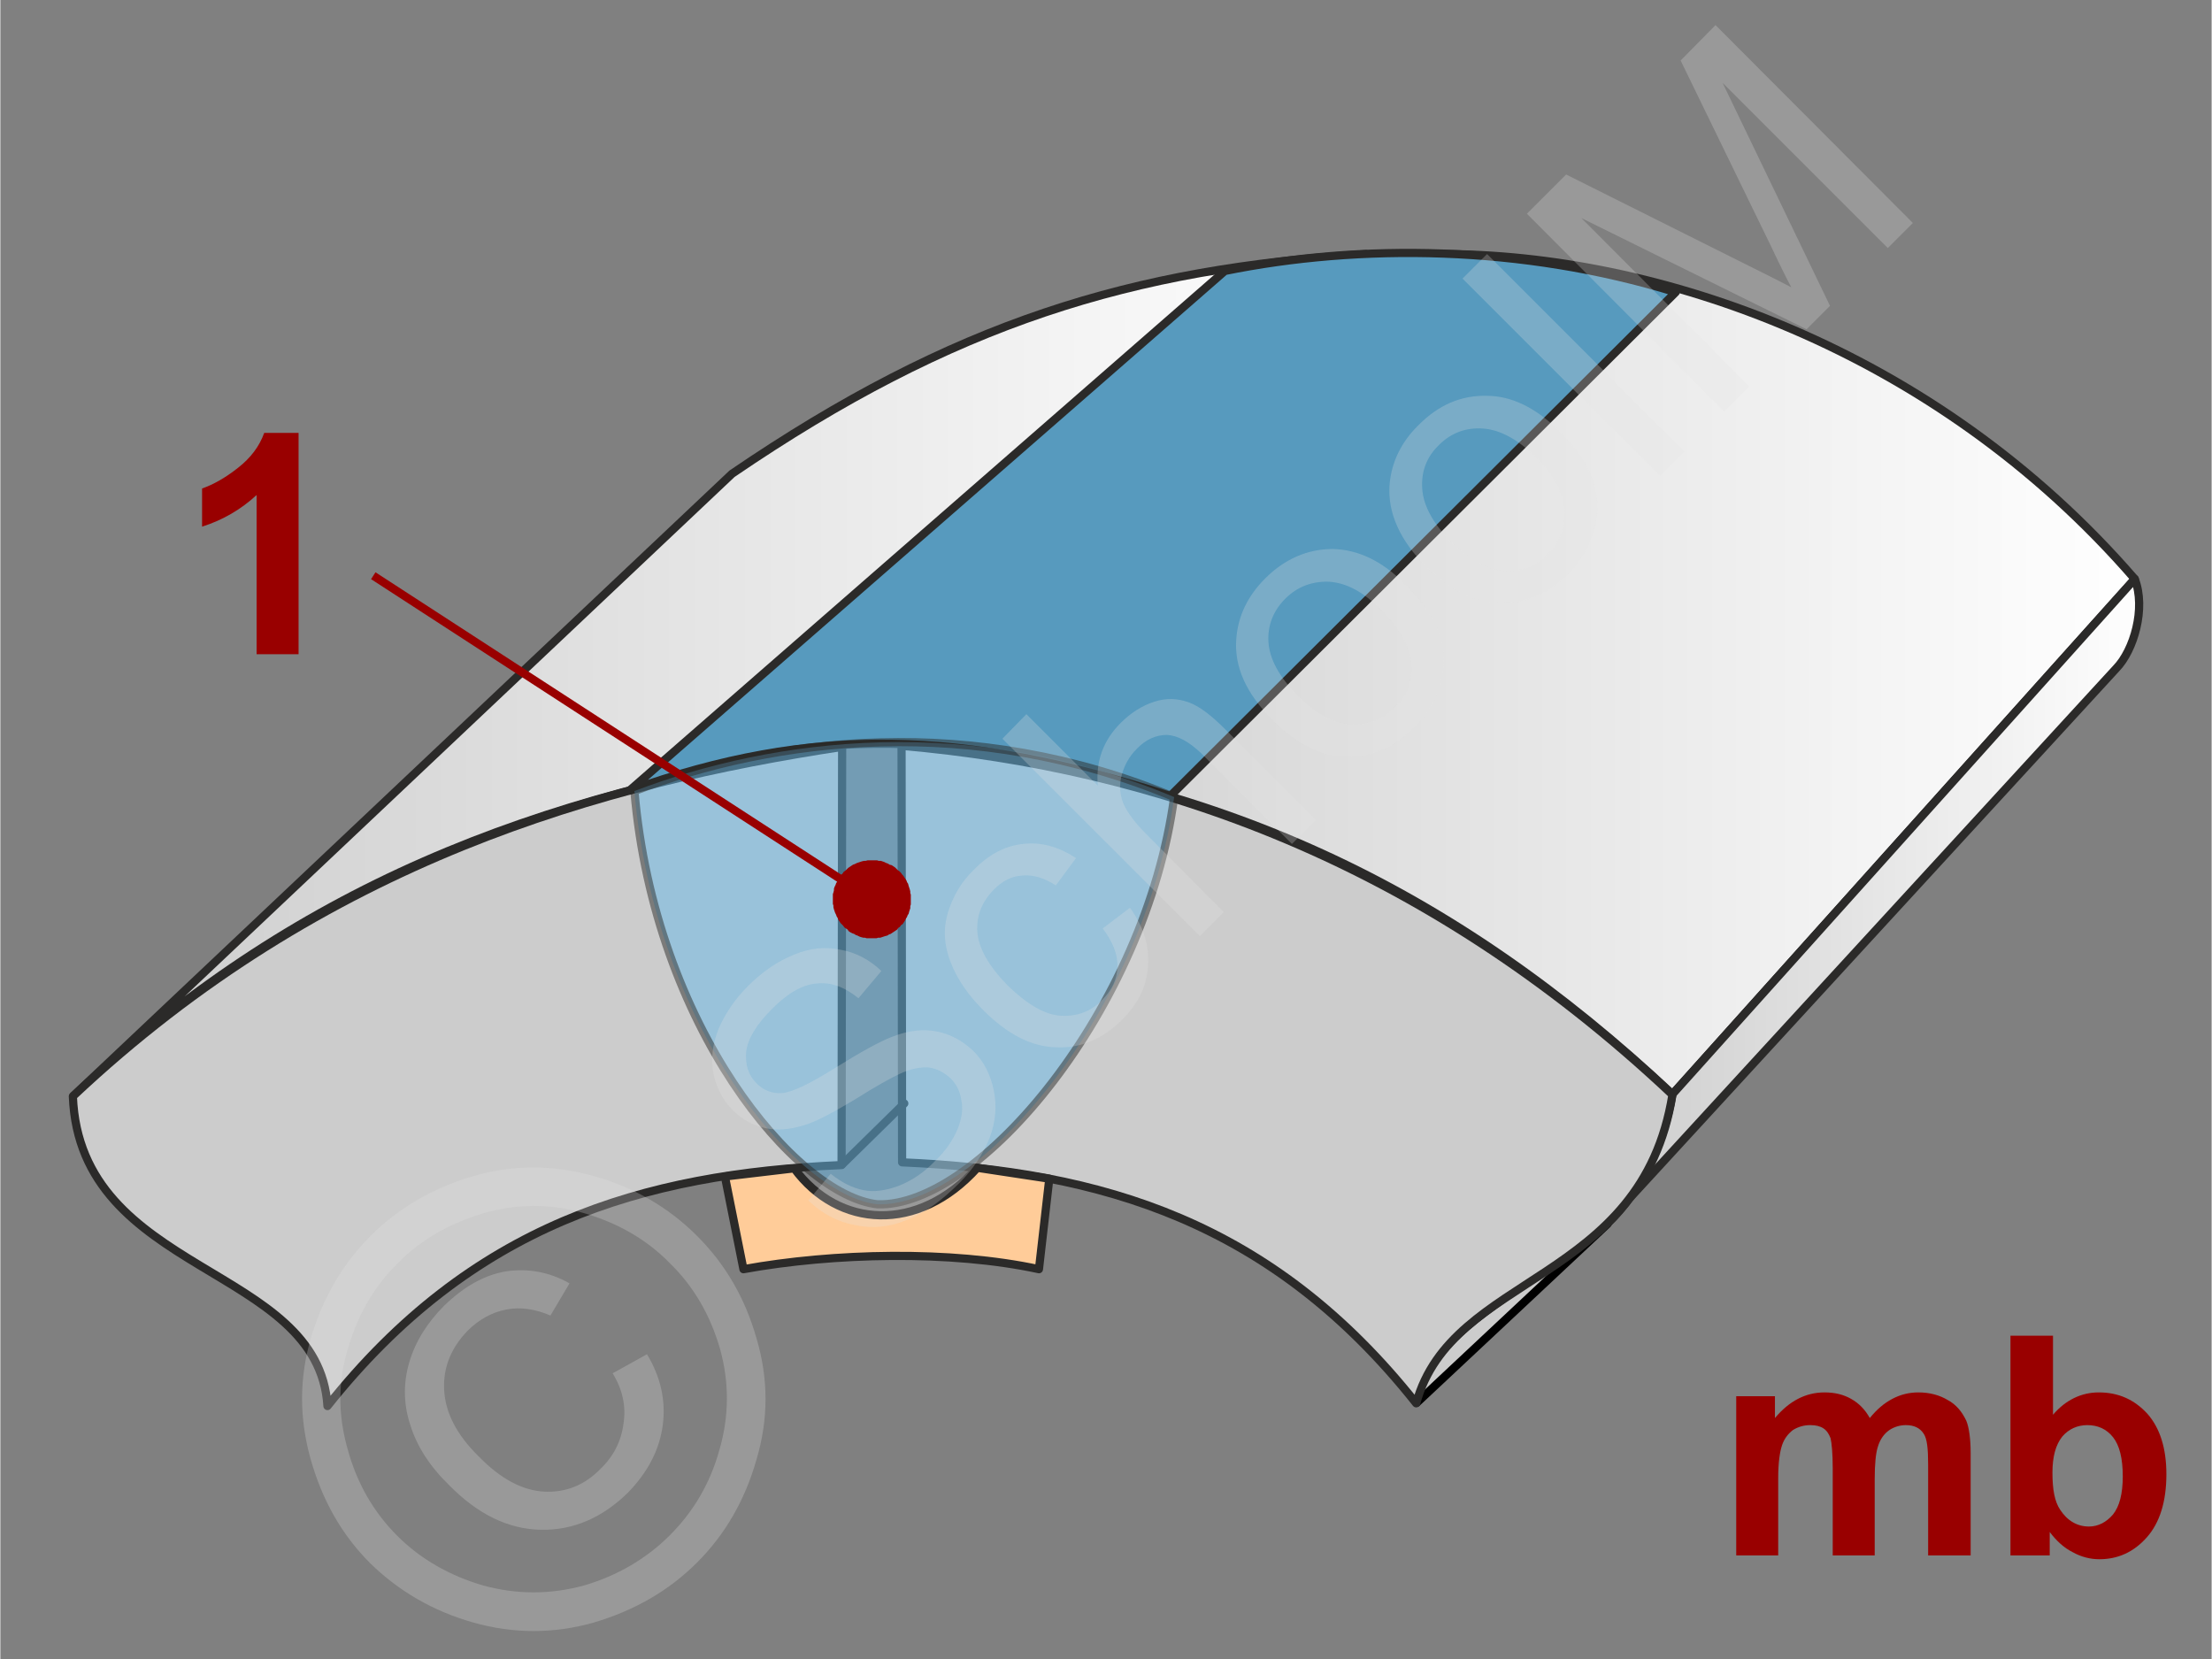<svg xmlns="http://www.w3.org/2000/svg" width="240px" height="180px" style="shape-rendering:geometricPrecision;text-rendering:geometricPrecision;image-rendering:optimizeQuality;fill-rule:evenodd;clip-rule:evenodd" viewBox="0 0 40.56 30.43" xmlns:xlink="http://www.w3.org/1999/xlink"><rect x="0" y="0" width="40.56" height="30.43" fill="#808080" stroke="none"/><defs><linearGradient id="id0" gradientUnits="objectBoundingBox" x1="0%" y1="50%" x2="100%" y2="50%"><stop offset="0" style="stop-opacity:1;stop-color:#ccc"/><stop offset="1" style="stop-opacity:1;stop-color:white"/></linearGradient><linearGradient id="id1" gradientUnits="userSpaceOnUse" xlink:href="#id0" x1="1.34" y1="12.38" x2="25.05" y2="12.38"/></defs><g id="Ebene_x0020_1"><g id="_-1248061128"><g><path d="M29.48 22.45l-3.5 3.28c0.24,-1.44 2.36,-2.22 3.5,-3.28z" style="fill:#ccc;stroke:#000;stroke-width:.15;stroke-linecap:round;stroke-linejoin:round;stroke-miterlimit:22.926"/><path d="M25.05 4.66c-4.28,0.26 -7.57,1.26 -11.63,4.03l-12.08 11.41c4.03,-3.81 8.4,-5.52 14.1,-6.4l9.61 -9.04z" style="fill:url(#id1);stroke:#2b2a29;stroke-width:.15;stroke-linecap:round;stroke-linejoin:round;stroke-miterlimit:22.926"/><path d="M26.41 4.66c3.94,-0.01 9.07,1.72 12.74,5.96l-8.48 9.45c-4.03,-3.78 -8.36,-5.85 -14.14,-6.39l9.88 -9.02z" style="fill:url(#id0);stroke:#2b2a29;stroke-width:.15;stroke-linecap:round;stroke-linejoin:round;stroke-miterlimit:22.926"/><path d="M39.15 10.62c0.21,0.54 -0.02,1.31 -0.34,1.64l-9.46 10.3c0.66,-0.57 1.14,-1.45 1.32,-2.49l8.48 -9.45z" style="fill:url(#id0);stroke:#2b2a29;stroke-width:.15;stroke-linecap:round;stroke-linejoin:round;stroke-miterlimit:22.926"/><path d="M15.44 13.7c-4.36,0.66 -9.5,2.07 -14.11,6.41 0.13,3.29 4.51,3.08 4.67,5.68 2.64,-3.32 5.76,-4.26 9.43,-4.42l0.01 -7.67z" style="fill:#ccc;stroke:#2b2a29;stroke-width:.15;stroke-linecap:round;stroke-linejoin:round;stroke-miterlimit:22.926"/><path d="M11.54 14.5c3.36,-1.2 6.13,-1.12 9.92,0.1l9.27 -9.24c-2.82,-0.87 -5.8,-0.89 -8.27,-0.39l-10.92 9.53z" style="fill:#579abe;stroke:#2b2a29;stroke-width:.15;stroke-linejoin:round;stroke-miterlimit:22.926"/><path d="M16.53 13.68c4.6,0.4 9.53,2.06 14.14,6.4 -0.56,3.48 -4.04,3.26 -4.7,5.66 -2.64,-3.33 -5.76,-4.26 -9.43,-4.42l-0.01 -7.64z" style="fill:#ccc;stroke:#2b2a29;stroke-width:.15;stroke-linecap:round;stroke-linejoin:round;stroke-miterlimit:22.926"/><line x1="15.44" y1="21.36" x2="16.58" y2="20.24" style="fill:none;stroke:#2b2a29;stroke-width:.15;stroke-linecap:round;stroke-miterlimit:22.926"/><path d="M11.63 14.51c2.56,-0.98 6.19,-1.44 9.9,0.11 -0.52,3.89 -3.59,7.53 -5.44,7.47 -1.49,-0.16 -4.09,-3.26 -4.46,-7.58z" style="fill:#66b8e8;fill-opacity:.502;stroke:#2b2a29;stroke-width:.15;stroke-linejoin:round;stroke-miterlimit:22.926;stroke-opacity:.502"/><path d="M5.47 12l-0.77 0 0 -2.92c-0.28,0.26 -0.62,0.46 -1,0.58l0 -0.7c0.2,-0.07 0.42,-0.19 0.66,-0.38 0.23,-0.18 0.39,-0.39 0.48,-0.64l0.63 0 0 4.06z" style="fill:#900;fill-rule:nonzero"/><g><line x1="6.84" y1="10.56" x2="15.99" y2="16.5" style="fill:none;fill-rule:nonzero;stroke:#900;stroke-width:.15;stroke-miterlimit:22.926"/><polygon id="1" points="16.38,15.89 16.38,15.89 16.41,15.91 16.44,15.94 16.46,15.96 16.49,15.98 16.52,16.01 16.54,16.04 16.56,16.06 16.58,16.09 16.6,16.12 16.62,16.15 16.63,16.18 16.65,16.21 16.66,16.25 16.67,16.28 16.68,16.31 16.69,16.35 16.69,16.38 16.7,16.41 16.7,16.45 16.7,16.48 16.7,16.52 16.7,16.55 16.7,16.59 16.69,16.62 16.69,16.66 16.68,16.69 16.67,16.72 16.66,16.76 16.64,16.79 16.63,16.82 16.61,16.85 16.59,16.89 16.59,16.89 16.57,16.92 16.55,16.95 16.52,16.97 16.5,17 16.47,17.02 16.45,17.05 16.42,17.07 16.39,17.09 16.36,17.11 16.33,17.13 16.3,17.14 16.27,17.16 16.23,17.17 16.2,17.18 16.17,17.19 16.14,17.2 16.1,17.2 16.07,17.21 16.03,17.21 16,17.21 15.96,17.21 15.93,17.21 15.89,17.21 15.86,17.2 15.83,17.2 15.79,17.19 15.76,17.18 15.72,17.16 15.69,17.15 15.66,17.13 15.63,17.12 15.59,17.1 15.59,17.1 15.56,17.08 15.54,17.05 15.51,17.03 15.48,17.01 15.46,16.98 15.43,16.95 15.41,16.93 15.39,16.9 15.37,16.87 15.36,16.84 15.34,16.81 15.33,16.78 15.31,16.74 15.3,16.71 15.29,16.68 15.28,16.64 15.28,16.61 15.27,16.58 15.27,16.54 15.27,16.51 15.27,16.47 15.27,16.44 15.27,16.4 15.28,16.37 15.29,16.33 15.29,16.3 15.3,16.27 15.32,16.23 15.33,16.2 15.35,16.17 15.36,16.14 15.38,16.1 15.38,16.1 15.4,16.07 15.43,16.04 15.45,16.02 15.47,15.99 15.5,15.97 15.53,15.94 15.55,15.92 15.58,15.9 15.61,15.88 15.64,15.86 15.67,15.85 15.71,15.83 15.74,15.82 15.77,15.81 15.8,15.8 15.84,15.79 15.87,15.79 15.91,15.78 15.94,15.78 15.97,15.78 16.01,15.78 16.04,15.78 16.08,15.78 16.11,15.79 16.15,15.79 16.18,15.8 16.21,15.81 16.25,15.83 16.28,15.84 16.31,15.86 16.35,15.87" style="fill:#900"/></g><path d="M13.29 21.58l1.27 -0.15c0.81,1.1 2.27,1.2 3.36,-0.01l1.32 0.2 -0.19 1.66c-1.62,-0.35 -3.77,-0.3 -5.42,0l-0.34 -1.7z" style="fill:#fc9;stroke:#2b2a29;stroke-width:.15;stroke-linecap:round;stroke-linejoin:round;stroke-miterlimit:22.926"/></g><g id="_-1248060624"><path d="M31.84 25.61l0.71 0 0 0.4c0.26,-0.31 0.56,-0.47 0.91,-0.47 0.19,0 0.35,0.04 0.49,0.12 0.14,0.08 0.25,0.19 0.34,0.35 0.13,-0.16 0.26,-0.27 0.41,-0.35 0.15,-0.08 0.31,-0.12 0.48,-0.12 0.21,0 0.39,0.05 0.54,0.14 0.15,0.08 0.26,0.21 0.34,0.38 0.05,0.12 0.08,0.33 0.08,0.6l0 1.87 -0.78 0 0 -1.67c0,-0.29 -0.02,-0.47 -0.08,-0.56 -0.07,-0.11 -0.18,-0.16 -0.33,-0.16 -0.1,0 -0.21,0.03 -0.3,0.09 -0.1,0.07 -0.17,0.17 -0.21,0.3 -0.04,0.12 -0.06,0.32 -0.06,0.6l0 1.4 -0.77 0 0 -1.6c0,-0.28 -0.02,-0.47 -0.04,-0.55 -0.03,-0.08 -0.07,-0.14 -0.13,-0.18 -0.06,-0.04 -0.14,-0.06 -0.24,-0.06 -0.12,0 -0.22,0.03 -0.32,0.09 -0.09,0.07 -0.16,0.16 -0.2,0.28 -0.04,0.12 -0.07,0.32 -0.07,0.6l0 1.42 -0.77 0 0 -2.92z" style="fill:#900;fill-rule:nonzero"/><path id="1" d="M36.87 28.53l0 -4.03 0.78 0 0 1.45c0.23,-0.27 0.52,-0.41 0.84,-0.41 0.36,0 0.65,0.13 0.89,0.39 0.23,0.26 0.35,0.63 0.35,1.11 0,0.5 -0.12,0.89 -0.36,1.16 -0.24,0.27 -0.53,0.4 -0.87,0.4 -0.16,0 -0.33,-0.04 -0.49,-0.13 -0.16,-0.08 -0.3,-0.21 -0.42,-0.37l0 0.43 -0.72 0zm0.77 -1.52c0,0.31 0.04,0.53 0.14,0.68 0.13,0.2 0.31,0.31 0.53,0.31 0.17,0 0.32,-0.08 0.44,-0.22 0.12,-0.15 0.18,-0.38 0.18,-0.7 0,-0.33 -0.06,-0.57 -0.18,-0.72 -0.12,-0.15 -0.28,-0.22 -0.47,-0.22 -0.18,0 -0.34,0.07 -0.46,0.21 -0.12,0.15 -0.18,0.37 -0.18,0.66z" style="fill:#900;fill-rule:nonzero"/><g><polygon points="0,0 40.56,0 40.56,30.43 0,30.43" style="fill:none"/><g><path d="M14.82 22.02l0.41 -0.49c0.2,0.16 0.4,0.26 0.6,0.3 0.19,0.04 0.41,0.01 0.65,-0.08 0.23,-0.09 0.46,-0.24 0.66,-0.45 0.19,-0.18 0.32,-0.37 0.41,-0.57 0.08,-0.19 0.11,-0.37 0.08,-0.53 -0.02,-0.17 -0.09,-0.31 -0.2,-0.42 -0.12,-0.11 -0.25,-0.18 -0.4,-0.2 -0.15,-0.01 -0.33,0.02 -0.54,0.12 -0.13,0.06 -0.41,0.21 -0.82,0.47 -0.42,0.25 -0.72,0.41 -0.93,0.47 -0.26,0.08 -0.5,0.1 -0.72,0.05 -0.22,-0.05 -0.42,-0.16 -0.58,-0.32 -0.19,-0.19 -0.3,-0.41 -0.36,-0.67 -0.05,-0.27 -0.02,-0.54 0.09,-0.82 0.12,-0.28 0.3,-0.55 0.54,-0.79 0.27,-0.27 0.55,-0.46 0.85,-0.58 0.29,-0.12 0.57,-0.15 0.85,-0.09 0.28,0.05 0.53,0.18 0.75,0.39l-0.42 0.5c-0.26,-0.21 -0.51,-0.3 -0.77,-0.27 -0.26,0.02 -0.53,0.18 -0.81,0.46 -0.29,0.29 -0.45,0.55 -0.48,0.79 -0.02,0.24 0.04,0.43 0.19,0.58 0.13,0.13 0.28,0.19 0.46,0.18 0.18,-0.01 0.5,-0.16 0.98,-0.46 0.48,-0.3 0.83,-0.49 1.04,-0.57 0.3,-0.12 0.58,-0.15 0.83,-0.1 0.25,0.05 0.47,0.17 0.67,0.36 0.19,0.19 0.31,0.43 0.37,0.71 0.06,0.28 0.04,0.57 -0.07,0.87 -0.12,0.3 -0.3,0.58 -0.56,0.84 -0.33,0.33 -0.65,0.56 -0.97,0.68 -0.31,0.13 -0.63,0.16 -0.95,0.09 -0.32,-0.06 -0.6,-0.21 -0.85,-0.45zm5.4 -4.99l0.5 -0.38c0.25,0.35 0.36,0.7 0.33,1.07 -0.02,0.37 -0.18,0.69 -0.47,0.98 -0.36,0.36 -0.76,0.53 -1.21,0.51 -0.46,-0.01 -0.9,-0.24 -1.34,-0.68 -0.28,-0.28 -0.48,-0.57 -0.6,-0.88 -0.12,-0.31 -0.14,-0.61 -0.05,-0.91 0.09,-0.29 0.24,-0.56 0.47,-0.78 0.28,-0.29 0.59,-0.45 0.91,-0.48 0.33,-0.04 0.65,0.05 0.97,0.26l-0.37 0.5c-0.22,-0.14 -0.42,-0.2 -0.62,-0.18 -0.19,0.01 -0.36,0.1 -0.51,0.25 -0.22,0.22 -0.33,0.48 -0.31,0.78 0.02,0.3 0.21,0.63 0.55,0.98 0.36,0.35 0.68,0.54 0.97,0.56 0.3,0.02 0.56,-0.07 0.77,-0.29 0.18,-0.18 0.27,-0.37 0.28,-0.6 0.01,-0.22 -0.08,-0.46 -0.27,-0.71zm1.78 0.14l-3.62 -3.62 0.44 -0.45 1.31 1.31c-0.04,-0.45 0.1,-0.83 0.42,-1.15 0.19,-0.19 0.4,-0.32 0.62,-0.39 0.22,-0.07 0.42,-0.06 0.62,0.01 0.2,0.07 0.42,0.24 0.68,0.5l1.66 1.66 -0.44 0.44 -1.66 -1.66c-0.23,-0.22 -0.44,-0.33 -0.63,-0.34 -0.2,0 -0.39,0.08 -0.56,0.26 -0.13,0.13 -0.22,0.29 -0.27,0.47 -0.05,0.18 -0.04,0.36 0.03,0.53 0.07,0.16 0.21,0.35 0.41,0.55l1.43 1.44 -0.44 0.44zm1.34 -3.96c-0.49,-0.49 -0.71,-0.98 -0.67,-1.49 0.03,-0.42 0.21,-0.79 0.53,-1.11 0.36,-0.36 0.78,-0.54 1.24,-0.54 0.46,0.01 0.91,0.22 1.32,0.64 0.34,0.34 0.55,0.65 0.65,0.95 0.09,0.29 0.09,0.59 0,0.89 -0.08,0.3 -0.24,0.57 -0.47,0.79 -0.37,0.37 -0.78,0.55 -1.25,0.54 -0.46,0 -0.91,-0.23 -1.35,-0.67zm0.45 -0.46c0.34,0.34 0.66,0.52 0.98,0.54 0.31,0.01 0.58,-0.09 0.8,-0.31 0.23,-0.22 0.33,-0.49 0.31,-0.8 -0.03,-0.32 -0.21,-0.65 -0.55,-0.99 -0.32,-0.33 -0.64,-0.5 -0.96,-0.52 -0.31,-0.01 -0.58,0.09 -0.8,0.31 -0.22,0.22 -0.33,0.49 -0.31,0.8 0.02,0.31 0.2,0.64 0.53,0.97zm2.36 -2.36c-0.48,-0.48 -0.7,-0.98 -0.67,-1.48 0.03,-0.42 0.21,-0.8 0.54,-1.12 0.36,-0.36 0.77,-0.54 1.24,-0.53 0.46,0 0.9,0.22 1.32,0.63 0.34,0.34 0.55,0.65 0.64,0.95 0.09,0.29 0.1,0.59 0.01,0.89 -0.09,0.3 -0.25,0.57 -0.47,0.8 -0.37,0.36 -0.79,0.54 -1.25,0.54 -0.46,-0.01 -0.91,-0.24 -1.36,-0.68zm0.46 -0.45c0.34,0.33 0.66,0.51 0.97,0.53 0.32,0.02 0.59,-0.08 0.81,-0.31 0.22,-0.22 0.32,-0.49 0.3,-0.8 -0.02,-0.32 -0.2,-0.65 -0.54,-0.99 -0.33,-0.32 -0.65,-0.49 -0.96,-0.51 -0.31,-0.02 -0.58,0.08 -0.8,0.3 -0.23,0.22 -0.33,0.49 -0.31,0.8 0.02,0.32 0.2,0.64 0.53,0.98zm3.83 -1.21l-3.62 -3.62 0.45 -0.45 3.62 3.62 -0.45 0.45zm1.18 -1.18l-3.62 -3.63 0.72 -0.72 3.42 1.71c0.32,0.16 0.56,0.28 0.71,0.36 -0.09,-0.17 -0.22,-0.43 -0.38,-0.77l-1.65 -3.39 0.64 -0.65 3.62 3.63 -0.46 0.46 -3.03 -3.03 1.97 4.09 -0.43 0.43 -4.13 -2.04 3.08 3.09 -0.46 0.46z" style="fill:#e6e6e6;fill-rule:nonzero;fill-opacity:.251"/><path d="M6.79 22.67c0.5,-0.5 1.12,-0.87 1.86,-1.09 0.74,-0.22 1.48,-0.22 2.23,-0.01 0.75,0.21 1.38,0.58 1.9,1.1 0.52,0.52 0.88,1.14 1.09,1.88 0.22,0.74 0.22,1.48 0,2.22 -0.21,0.74 -0.57,1.37 -1.09,1.89 -0.52,0.52 -1.15,0.88 -1.89,1.1 -0.74,0.21 -1.48,0.21 -2.22,0 -0.74,-0.21 -1.37,-0.58 -1.89,-1.09 -0.52,-0.52 -0.88,-1.16 -1.09,-1.91 -0.21,-0.75 -0.21,-1.49 0.01,-2.23 0.22,-0.74 0.59,-1.36 1.09,-1.86zm0.5 0.5c-0.43,0.42 -0.73,0.94 -0.91,1.55 -0.19,0.61 -0.19,1.23 -0.01,1.86 0.17,0.63 0.48,1.16 0.91,1.59 0.43,0.43 0.96,0.73 1.57,0.91 0.62,0.17 1.24,0.17 1.86,0 0.61,-0.18 1.14,-0.49 1.57,-0.92 0.43,-0.43 0.74,-0.95 0.91,-1.57 0.18,-0.62 0.18,-1.24 0.01,-1.85 -0.18,-0.62 -0.48,-1.14 -0.92,-1.57 -0.43,-0.44 -0.96,-0.74 -1.58,-0.92 -0.63,-0.18 -1.25,-0.17 -1.86,0.01 -0.62,0.19 -1.14,0.49 -1.55,0.91zm3.94 2.02l0.63 -0.35c0.25,0.41 0.35,0.85 0.29,1.3 -0.06,0.46 -0.28,0.87 -0.64,1.24 -0.47,0.46 -1,0.69 -1.59,0.68 -0.6,-0.01 -1.16,-0.28 -1.69,-0.82 -0.35,-0.34 -0.59,-0.71 -0.71,-1.1 -0.13,-0.39 -0.13,-0.78 -0.02,-1.15 0.11,-0.38 0.33,-0.73 0.64,-1.04 0.36,-0.35 0.73,-0.56 1.13,-0.63 0.41,-0.06 0.8,0.01 1.17,0.22l-0.35 0.59c-0.28,-0.12 -0.55,-0.16 -0.81,-0.11 -0.26,0.05 -0.5,0.18 -0.71,0.39 -0.3,0.31 -0.45,0.67 -0.43,1.08 0.02,0.42 0.23,0.83 0.64,1.23 0.4,0.41 0.8,0.62 1.2,0.64 0.39,0.02 0.74,-0.12 1.03,-0.42 0.24,-0.23 0.38,-0.51 0.42,-0.83 0.05,-0.32 -0.02,-0.63 -0.2,-0.92z" style="fill:#e6e6e6;fill-rule:nonzero;fill-opacity:.251"/></g></g></g></g></g></svg>